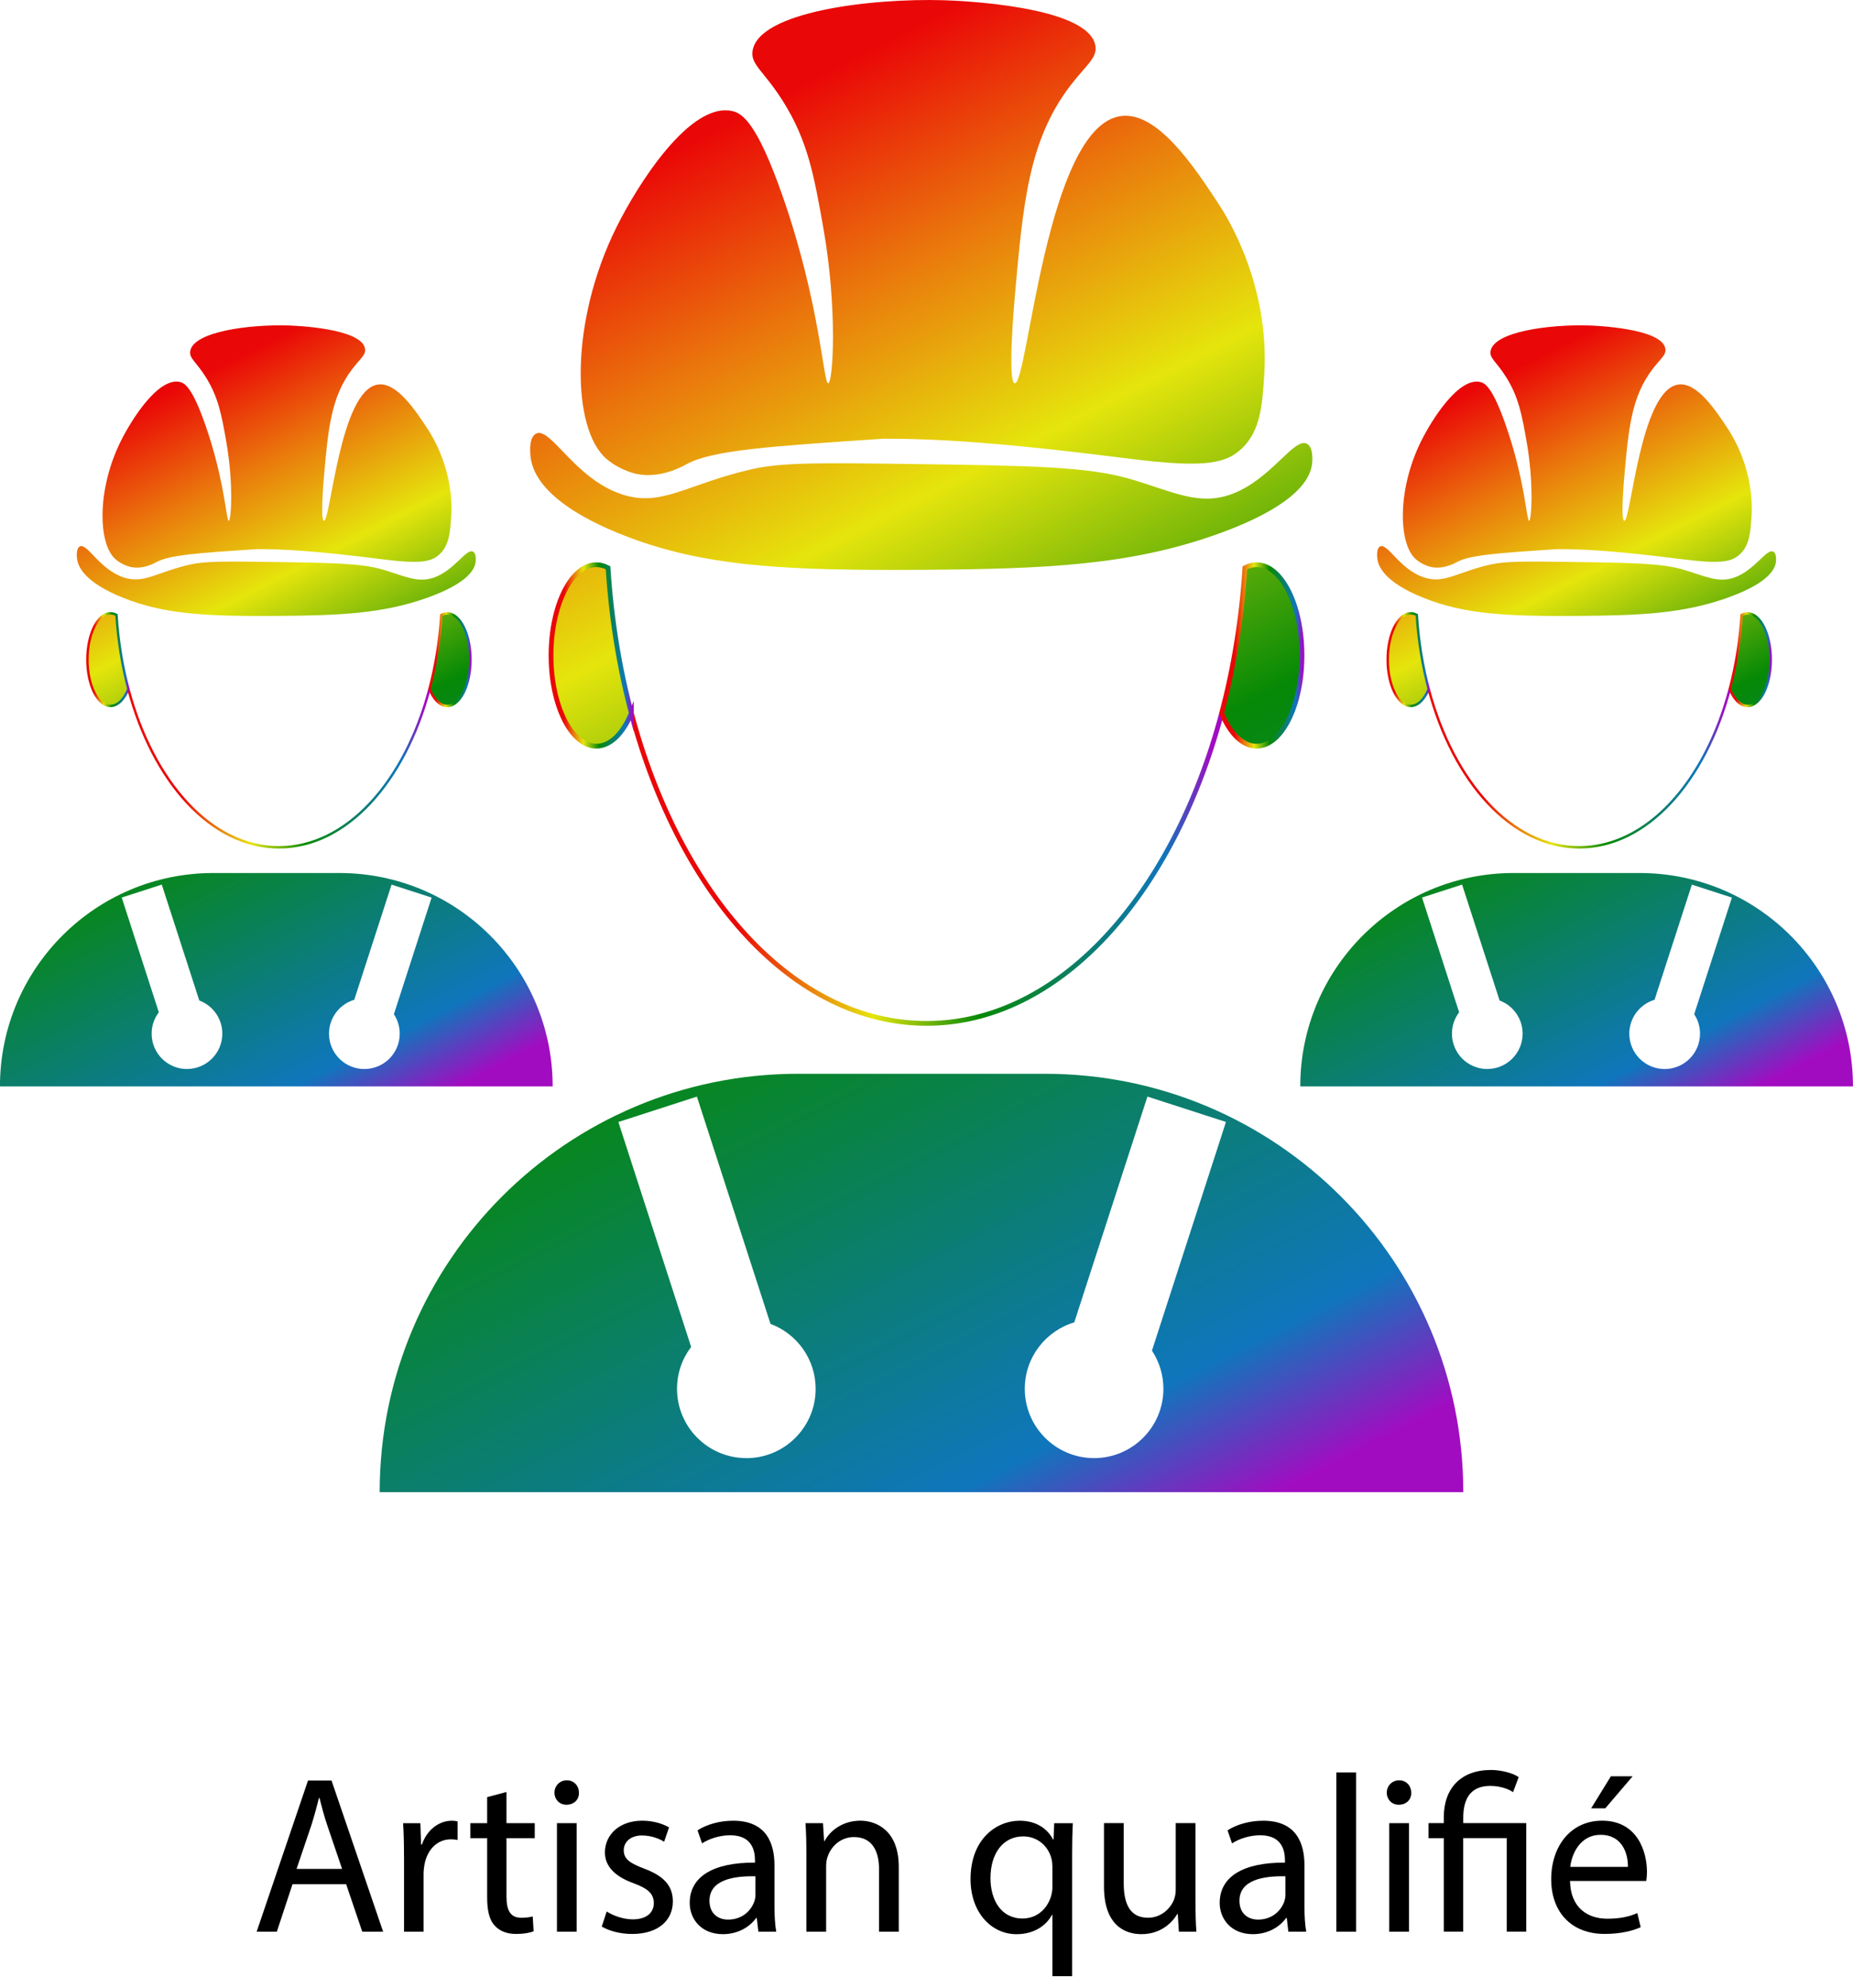 <?xml version="1.0" encoding="UTF-8"?><svg id="Calque_1" xmlns="http://www.w3.org/2000/svg" xmlns:xlink="http://www.w3.org/1999/xlink" viewBox="0 0 540.85 580.16"><defs><style>.cls-1{fill:url(#Dégradé_sans_nom_32-11);stroke:url(#Dégradé_sans_nom_32-12);}.cls-1,.cls-2,.cls-3,.cls-4,.cls-5,.cls-6,.cls-7,.cls-8,.cls-9{stroke-miterlimit:10;}.cls-1,.cls-2,.cls-3,.cls-4,.cls-7,.cls-9{stroke-width:.71px;}.cls-10{fill:url(#Dégradé_sans_nom_32-7);}.cls-11{fill:url(#Dégradé_sans_nom_32-24);}.cls-2{stroke:url(#Dégradé_sans_nom_32-9);}.cls-2,.cls-5,.cls-12,.cls-7{fill:none;}.cls-3{fill:url(#Dégradé_sans_nom_32-19);stroke:url(#Dégradé_sans_nom_32-20);}.cls-13{fill:url(#Dégradé_sans_nom_32-10);}.cls-4{fill:url(#Dégradé_sans_nom_32-21);stroke:url(#Dégradé_sans_nom_32-22);}.cls-14{fill:url(#Dégradé_sans_nom_32-8);}.cls-5{stroke:url(#Dégradé_sans_nom_32);}.cls-5,.cls-6,.cls-8{stroke-width:1.39px;}.cls-15{fill:url(#Dégradé_sans_nom_32-23);}.cls-16{fill:url(#Dégradé_sans_nom_32-18);}.cls-6{fill:url(#Dégradé_sans_nom_32-3);stroke:url(#Dégradé_sans_nom_32-4);}.cls-17{fill:url(#Dégradé_sans_nom_32-16);}.cls-7{stroke:url(#Dégradé_sans_nom_32-17);}.cls-18{fill:url(#Dégradé_sans_nom_32-15);}.cls-19{fill:url(#Dégradé_sans_nom_32-2);}.cls-8{fill:url(#Dégradé_sans_nom_32-5);stroke:url(#Dégradé_sans_nom_32-6);}.cls-9{fill:url(#Dégradé_sans_nom_32-13);stroke:url(#Dégradé_sans_nom_32-14);}</style><linearGradient id="Dégradé_sans_nom_32" x1="183.61" y1="253.67" x2="357.24" y2="253.67" gradientUnits="userSpaceOnUse"><stop offset=".18" stop-color="#ea0707"/><stop offset=".29" stop-color="#ea750c"/><stop offset=".41" stop-color="#e5e50c"/><stop offset=".59" stop-color="#068906"/><stop offset=".9" stop-color="#0f76bc"/><stop offset=".98" stop-color="#a20cc1"/></linearGradient><linearGradient id="Dégradé_sans_nom_32-2" x1="56.98" y1="6.59" x2="301.49" y2="484.33" xlink:href="#Dégradé_sans_nom_32"/><linearGradient id="Dégradé_sans_nom_32-3" x1="73.89" y1="-2.06" x2="318.4" y2="475.68" xlink:href="#Dégradé_sans_nom_32"/><linearGradient id="Dégradé_sans_nom_32-4" x1="160.14" y1="191.3" x2="185.01" y2="191.3" xlink:href="#Dégradé_sans_nom_32"/><linearGradient id="Dégradé_sans_nom_32-5" x1="227.56" y1="-80.72" x2="472.07" y2="397.03" xlink:href="#Dégradé_sans_nom_32"/><linearGradient id="Dégradé_sans_nom_32-6" x1="355.84" y1="191.3" x2="380.71" y2="191.3" xlink:href="#Dégradé_sans_nom_32"/><linearGradient id="Dégradé_sans_nom_32-7" x1="173.49" y1="-53.04" x2="418" y2="424.71" xlink:href="#Dégradé_sans_nom_32"/><linearGradient id="Dégradé_sans_nom_32-8" x1="186.04" y1="-59.47" x2="430.55" y2="418.28" xlink:href="#Dégradé_sans_nom_32"/><linearGradient id="Dégradé_sans_nom_32-9" x1="37.13" y1="224.34" x2="125.69" y2="224.34" xlink:href="#Dégradé_sans_nom_32"/><linearGradient id="Dégradé_sans_nom_32-10" x1="-27.46" y1="98.31" x2="97.26" y2="341.99" xlink:href="#Dégradé_sans_nom_32"/><linearGradient id="Dégradé_sans_nom_32-11" x1="-18.84" y1="93.9" x2="105.88" y2="337.58" xlink:href="#Dégradé_sans_nom_32"/><linearGradient id="Dégradé_sans_nom_32-12" x1="25.16" y1="192.53" x2="37.84" y2="192.53" xlink:href="#Dégradé_sans_nom_32"/><linearGradient id="Dégradé_sans_nom_32-13" x1="59.55" y1="53.78" x2="184.26" y2="297.46" xlink:href="#Dégradé_sans_nom_32"/><linearGradient id="Dégradé_sans_nom_32-14" x1="124.98" y1="192.53" x2="137.66" y2="192.53" xlink:href="#Dégradé_sans_nom_32"/><linearGradient id="Dégradé_sans_nom_32-15" x1="31.97" y1="67.9" x2="156.68" y2="311.58" xlink:href="#Dégradé_sans_nom_32"/><linearGradient id="Dégradé_sans_nom_32-16" x1="38.37" y1="64.62" x2="163.08" y2="308.3" xlink:href="#Dégradé_sans_nom_32"/><linearGradient id="Dégradé_sans_nom_32-17" x1="416.66" y1="224.34" x2="505.22" y2="224.34" xlink:href="#Dégradé_sans_nom_32"/><linearGradient id="Dégradé_sans_nom_32-18" x1="352.08" y1="98.31" x2="476.79" y2="341.99" xlink:href="#Dégradé_sans_nom_32"/><linearGradient id="Dégradé_sans_nom_32-19" x1="360.7" y1="93.9" x2="485.41" y2="337.58" xlink:href="#Dégradé_sans_nom_32"/><linearGradient id="Dégradé_sans_nom_32-20" x1="404.69" y1="192.53" x2="417.38" y2="192.53" xlink:href="#Dégradé_sans_nom_32"/><linearGradient id="Dégradé_sans_nom_32-21" x1="439.08" y1="53.78" x2="563.79" y2="297.46" xlink:href="#Dégradé_sans_nom_32"/><linearGradient id="Dégradé_sans_nom_32-22" x1="504.51" y1="192.53" x2="517.2" y2="192.53" xlink:href="#Dégradé_sans_nom_32"/><linearGradient id="Dégradé_sans_nom_32-23" x1="411.5" y1="67.9" x2="536.21" y2="311.58" xlink:href="#Dégradé_sans_nom_32"/><linearGradient id="Dégradé_sans_nom_32-24" x1="417.9" y1="64.62" x2="542.62" y2="308.3" xlink:href="#Dégradé_sans_nom_32"/></defs><path class="cls-5" d="m184.28,208.13c14.15,53.19,47.38,90.56,86.15,90.56s71.99-37.36,86.15-90.56"/><path class="cls-19" d="m305,313.4h-72.08c-33.72,0-64.24,13.67-86.34,35.76-22.1,22.1-35.76,52.62-35.76,86.34h316.28c0-67.43-54.66-122.1-122.1-122.1Zm-87.16,112.17c-11.17,0-20.23-9.06-20.23-20.23,0-4.6,1.53-8.83,4.12-12.22l-21.24-65.65,22.92-7.41,21.48,66.33c7.69,2.87,13.18,10.28,13.18,18.96,0,11.17-9.06,20.23-20.23,20.23Zm121.73-20.23c0,11.17-9.06,20.23-20.23,20.23s-20.23-9.06-20.23-20.23c0-9.15,6.09-16.9,14.45-19.39l21.35-65.9,22.92,7.41-21.6,66.74c2.1,3.19,3.34,7.02,3.34,11.14Z"/><path class="cls-12" d="m238.06,405.34c0,11.17-9.06,20.23-20.23,20.23s-20.23-9.06-20.23-20.23c0-4.6,1.53-8.83,4.12-12.22l-21.24-65.65,22.92-7.41,21.48,66.33c7.69,2.87,13.18,10.28,13.18,18.96Z"/><path class="cls-12" d="m336.23,394.21c2.1,3.19,3.34,7.02,3.34,11.14,0,11.17-9.06,20.23-20.23,20.23s-20.23-9.06-20.23-20.23c0-9.15,6.09-16.9,14.45-19.39l21.35-65.9,22.92,7.41-21.6,66.74Z"/><path class="cls-6" d="m184.28,208.13c-2.41,5.9-6.09,9.65-10.21,9.65-7.31,0-13.24-11.86-13.24-26.48s5.93-26.48,13.24-26.48c1.18,0,2.32.31,3.41.9.94,14.9,3.28,29.14,6.8,42.41Z"/><path class="cls-8" d="m380.02,191.3c0,14.62-5.93,26.48-13.24,26.48-4.12,0-7.8-3.75-10.21-9.65,3.52-13.27,5.85-27.51,6.8-42.41,1.09-.59,2.24-.9,3.41-.9,7.31,0,13.24,11.86,13.24,26.48Z"/><path class="cls-10" d="m154.95,133.93c.6,3.71,3.54,12.91,26.48,22.07,23.92,9.55,48.32,10.57,88.26,10.3,35.71-.24,60.17-1.36,85.32-10.3,24.73-8.79,27.51-17.1,27.95-20.59.04-.33.56-4.78-1.47-5.88-3.76-2.05-10.52,10.51-22.07,14.71-9.58,3.48-17.03-.76-29.42-4.41-12.58-3.71-29.96-3.94-64.73-4.41-24.61-.33-36.91-.5-45.6,1.47-19.35,4.38-26.5,11.29-38.25,7.36-13.86-4.64-20.79-19.93-25.01-17.65-2.4,1.29-1.53,6.98-1.47,7.36Z"/><path class="cls-14" d="m213.79,32.43c-12.32-2.87-27.62,21.33-33.83,33.83-13.81,27.81-13.07,59.02-2.94,67.67,4.1,3.5,8.83,4.41,8.83,4.41,7.05,1.36,13.13-2.1,14.71-2.94,7.55-4.03,24.15-5.14,57.37-7.36h0c15.54,0,34.08,1.06,72.08,5.88,22.33,2.83,27.98,1.13,32.36-2.94,5.46-5.08,6.05-12.46,6.62-21.33,1.72-26.61-10.96-46.54-13.24-50.02-7.04-10.73-17.92-27.32-28.69-25.74-21.8,3.2-27.03,78.55-30.89,77.97-2.14-.32-.14-23.4,0-25.01,2.44-27.59,4.05-45.84,16.18-61.78,4.67-6.14,8-8.12,7.36-11.77C317.63,1.58,279.21.18,275.57.07c-21.64-.65-54.06,3.4-55.9,14.71-.67,4.09,3.2,5.8,8.83,14.71,7.28,11.53,9.11,21.82,11.77,36.78,4.29,24.13,2.84,45.52,1.47,45.6-1.43.09-2.31-23.04-13.24-54.43-7.67-22.05-12.02-24.38-14.71-25.01Z"/><path class="cls-2" d="m37.47,201.11c7.22,27.13,24.17,46.19,43.94,46.19s36.72-19.06,43.94-46.19"/><path class="cls-13" d="m99.04,254.8h-36.77c-17.2,0-32.77,6.97-44.04,18.24-11.27,11.27-18.24,26.84-18.24,44.04h161.32c0-34.39-27.88-62.28-62.28-62.28Zm-44.46,57.21c-5.7,0-10.32-4.62-10.32-10.32,0-2.35.78-4.5,2.1-6.24l-10.83-33.49,11.69-3.78,10.95,33.83c3.92,1.46,6.72,5.24,6.72,9.67,0,5.69-4.62,10.32-10.32,10.32Zm62.09-10.32c0,5.69-4.62,10.32-10.32,10.32s-10.32-4.62-10.32-10.32c0-4.67,3.11-8.62,7.37-9.89l10.89-33.61,11.69,3.78-11.01,34.04c1.07,1.63,1.7,3.58,1.7,5.68Z"/><path class="cls-12" d="m64.9,301.7c0,5.69-4.62,10.32-10.32,10.32s-10.32-4.62-10.32-10.32c0-2.35.78-4.5,2.1-6.24l-10.83-33.49,11.69-3.78,10.95,33.83c3.92,1.46,6.72,5.24,6.72,9.67Z"/><path class="cls-12" d="m114.97,296.02c1.07,1.63,1.7,3.58,1.7,5.68,0,5.69-4.62,10.32-10.32,10.32s-10.32-4.62-10.32-10.32c0-4.67,3.11-8.62,7.37-9.89l10.89-33.61,11.69,3.78-11.01,34.04Z"/><path class="cls-1" d="m37.47,201.11c-1.23,3.01-3.11,4.92-5.21,4.92-3.73,0-6.75-6.05-6.75-13.51s3.02-13.51,6.75-13.51c.6,0,1.19.16,1.74.46.48,7.6,1.67,14.86,3.47,21.63Z"/><path class="cls-9" d="m137.31,192.53c0,7.46-3.02,13.51-6.75,13.51-2.1,0-3.98-1.91-5.21-4.92,1.79-6.77,2.99-14.03,3.47-21.63.56-.3,1.14-.46,1.74-.46,3.73,0,6.75,6.05,6.75,13.51Z"/><path class="cls-18" d="m22.51,163.26c.31,1.89,1.81,6.58,13.51,11.25,12.2,4.87,24.65,5.39,45.02,5.25,18.22-.12,30.69-.69,43.52-5.25,12.61-4.48,14.03-8.72,14.26-10.5.02-.17.29-2.44-.75-3-1.92-1.04-5.37,5.36-11.25,7.5-4.88,1.78-8.69-.39-15.01-2.25-6.42-1.89-15.28-2.01-33.01-2.25-12.55-.17-18.82-.25-23.26.75-9.87,2.23-13.52,5.76-19.51,3.75-7.07-2.37-10.61-10.17-12.76-9-1.22.66-.78,3.56-.75,3.75Z"/><path class="cls-17" d="m52.52,111.49c-6.29-1.46-14.09,10.88-17.26,17.26-7.04,14.18-6.67,30.1-1.5,34.51,2.09,1.79,4.5,2.25,4.5,2.25,3.6.69,6.7-1.07,7.5-1.5,3.85-2.06,12.32-2.62,29.26-3.75h0c7.92,0,17.39.54,36.77,3,11.39,1.45,14.27.58,16.51-1.5,2.79-2.59,3.08-6.36,3.38-10.88.88-13.57-5.59-23.74-6.75-25.51-3.59-5.47-9.14-13.94-14.63-13.13-11.12,1.63-13.79,40.06-15.76,39.77-1.09-.16-.07-11.93,0-12.76,1.24-14.07,2.07-23.38,8.25-31.51,2.38-3.13,4.08-4.14,3.75-6-1.06-5.98-20.65-6.7-22.51-6.75-11.04-.33-27.57,1.73-28.51,7.5-.34,2.08,1.63,2.96,4.5,7.5,3.71,5.88,4.65,11.13,6,18.76,2.19,12.31,1.45,23.22.75,23.26-.73.04-1.18-11.75-6.75-27.76-3.91-11.25-6.13-12.44-7.5-12.76Z"/><path class="cls-7" d="m417,201.11c7.22,27.13,24.17,46.19,43.94,46.19s36.72-19.06,43.94-46.19"/><path class="cls-16" d="m478.57,254.8h-36.77c-17.2,0-32.77,6.97-44.04,18.24-11.27,11.27-18.24,26.84-18.24,44.04h161.32c0-34.39-27.88-62.28-62.28-62.28Zm-44.46,57.21c-5.7,0-10.32-4.62-10.32-10.32,0-2.35.78-4.5,2.1-6.24l-10.83-33.49,11.69-3.78,10.95,33.83c3.92,1.46,6.72,5.24,6.72,9.67,0,5.69-4.62,10.32-10.32,10.32Zm62.09-10.32c0,5.69-4.62,10.32-10.32,10.32s-10.32-4.62-10.32-10.32c0-4.67,3.11-8.62,7.37-9.89l10.89-33.61,11.69,3.78-11.01,34.04c1.07,1.63,1.7,3.58,1.7,5.68Z"/><path class="cls-12" d="m444.44,301.7c0,5.69-4.62,10.32-10.32,10.32s-10.32-4.62-10.32-10.32c0-2.35.78-4.5,2.1-6.24l-10.83-33.49,11.69-3.78,10.95,33.83c3.92,1.46,6.72,5.24,6.72,9.67Z"/><path class="cls-12" d="m494.5,296.02c1.07,1.63,1.7,3.58,1.7,5.68,0,5.69-4.62,10.32-10.32,10.32s-10.32-4.62-10.32-10.32c0-4.67,3.11-8.62,7.37-9.89l10.89-33.61,11.69,3.78-11.01,34.04Z"/><path class="cls-3" d="m417,201.11c-1.23,3.01-3.11,4.92-5.21,4.92-3.73,0-6.75-6.05-6.75-13.51s3.02-13.51,6.75-13.51c.6,0,1.19.16,1.74.46.48,7.6,1.67,14.86,3.47,21.63Z"/><path class="cls-4" d="m516.84,192.53c0,7.46-3.02,13.51-6.75,13.51-2.1,0-3.98-1.91-5.21-4.92,1.79-6.77,2.99-14.03,3.47-21.63.56-.3,1.14-.46,1.74-.46,3.73,0,6.75,6.05,6.75,13.51Z"/><path class="cls-15" d="m402.04,163.26c.31,1.89,1.81,6.58,13.51,11.25,12.2,4.87,24.65,5.39,45.02,5.25,18.22-.12,30.69-.69,43.52-5.25,12.61-4.48,14.03-8.72,14.26-10.5.02-.17.29-2.44-.75-3-1.92-1.04-5.37,5.36-11.25,7.5-4.88,1.78-8.69-.39-15.01-2.25-6.42-1.89-15.28-2.01-33.01-2.25-12.55-.17-18.82-.25-23.26.75-9.87,2.23-13.52,5.76-19.51,3.75-7.07-2.37-10.61-10.17-12.76-9-1.22.66-.78,3.56-.75,3.75Z"/><path class="cls-11" d="m432.06,111.49c-6.29-1.46-14.09,10.88-17.26,17.26-7.04,14.18-6.67,30.1-1.5,34.51,2.09,1.79,4.5,2.25,4.5,2.25,3.6.69,6.7-1.07,7.5-1.5,3.85-2.06,12.32-2.62,29.26-3.75h0c7.92,0,17.39.54,36.77,3,11.39,1.45,14.27.58,16.51-1.5,2.79-2.59,3.08-6.36,3.38-10.88.88-13.57-5.59-23.74-6.75-25.51-3.59-5.47-9.14-13.94-14.63-13.13-11.12,1.63-13.79,40.06-15.76,39.77-1.09-.16-.07-11.93,0-12.76,1.24-14.07,2.07-23.38,8.25-31.51,2.38-3.13,4.08-4.14,3.75-6-1.06-5.98-20.65-6.7-22.51-6.75-11.04-.33-27.57,1.73-28.51,7.5-.34,2.08,1.63,2.96,4.5,7.5,3.71,5.88,4.65,11.13,6,18.76,2.19,12.31,1.45,23.22.75,23.26-.73.04-1.18-11.75-6.75-27.76-3.91-11.25-6.13-12.44-7.5-12.76Z"/><path d="m85.38,549.92l-4.58,13.88h-5.89l14.99-44.12h6.87l15.06,44.12h-6.09l-4.71-13.88h-15.64Zm14.47-4.45l-4.32-12.7c-.98-2.88-1.64-5.5-2.29-8.05h-.13c-.66,2.62-1.37,5.3-2.23,7.99l-4.32,12.76h13.29Z"/><path d="m117.92,542c0-3.73-.07-6.94-.26-9.88h5.04l.2,6.22h.26c1.44-4.25,4.91-6.94,8.77-6.94.65,0,1.11.07,1.64.2v5.43c-.59-.13-1.18-.2-1.96-.2-4.06,0-6.94,3.08-7.72,7.4-.13.79-.26,1.7-.26,2.68v16.89h-5.7v-21.8Z"/><path d="m147.83,523.01v9.1h8.25v4.39h-8.25v17.08c0,3.93,1.11,6.15,4.32,6.15,1.5,0,2.62-.2,3.34-.39l.26,4.32c-1.11.46-2.88.79-5.11.79-2.68,0-4.84-.85-6.22-2.42-1.64-1.7-2.23-4.52-2.23-8.25v-17.28h-4.91v-4.39h4.91v-7.59l5.63-1.5Z"/><path d="m168.98,523.21c.07,1.96-1.37,3.53-3.67,3.53-2.03,0-3.47-1.57-3.47-3.53s1.51-3.6,3.6-3.6,3.53,1.57,3.53,3.6Zm-6.42,40.58v-31.68h5.76v31.68h-5.76Z"/><path d="m177.09,557.9c1.7,1.11,4.71,2.29,7.59,2.29,4.19,0,6.15-2.09,6.15-4.71,0-2.75-1.64-4.25-5.89-5.83-5.7-2.03-8.38-5.17-8.38-8.97,0-5.11,4.12-9.29,10.93-9.29,3.21,0,6.02.92,7.79,1.96l-1.44,4.19c-1.24-.79-3.54-1.83-6.48-1.83-3.4,0-5.3,1.96-5.3,4.32,0,2.62,1.9,3.8,6.02,5.37,5.5,2.09,8.31,4.84,8.31,9.56,0,5.56-4.32,9.49-11.85,9.49-3.47,0-6.68-.85-8.9-2.16l1.44-4.39Z"/><path d="m221.35,563.79l-.46-3.99h-.2c-1.77,2.49-5.17,4.71-9.69,4.71-6.42,0-9.69-4.52-9.69-9.1,0-7.66,6.81-11.85,19.05-11.78v-.65c0-2.62-.72-7.33-7.2-7.33-2.95,0-6.02.92-8.25,2.36l-1.31-3.8c2.62-1.7,6.42-2.81,10.41-2.81,9.69,0,12.04,6.61,12.04,12.96v11.85c0,2.75.13,5.43.52,7.59h-5.24Zm-.85-16.17c-6.28-.13-13.42.98-13.42,7.14,0,3.73,2.49,5.5,5.43,5.5,4.12,0,6.74-2.62,7.66-5.3.2-.59.33-1.24.33-1.83v-5.5Z"/><path d="m235.36,540.69c0-3.27-.07-5.96-.26-8.58h5.11l.33,5.24h.13c1.57-3.01,5.24-5.96,10.47-5.96,4.39,0,11.19,2.62,11.19,13.48v18.92h-5.76v-18.26c0-5.11-1.9-9.36-7.33-9.36-3.8,0-6.74,2.68-7.72,5.89-.26.72-.39,1.7-.39,2.68v19.05h-5.76v-23.11Z"/><path d="m307.17,558.89h-.13c-1.7,3.14-5.24,5.63-10.34,5.63-7.4,0-13.42-6.42-13.42-16.04,0-11.85,7.66-17.08,14.34-17.08,4.91,0,8.18,2.42,9.75,5.5h.13l.2-4.78h5.43c-.13,2.68-.2,5.43-.2,8.71v35.94h-5.76v-17.87Zm0-13.94c0-.79-.07-1.7-.26-2.42-.85-3.54-3.93-6.55-8.25-6.55-5.96,0-9.56,5.04-9.56,12.18,0,6.28,3.01,11.78,9.36,11.78,3.73,0,6.94-2.29,8.25-6.28.26-.79.46-1.9.46-2.75v-5.96Z"/><path d="m348.94,555.15c0,3.27.07,6.15.26,8.64h-5.11l-.33-5.17h-.13c-1.5,2.55-4.84,5.89-10.47,5.89-4.97,0-10.93-2.75-10.93-13.88v-18.53h5.76v17.54c0,6.02,1.83,10.08,7.07,10.08,3.86,0,6.55-2.68,7.59-5.24.33-.85.52-1.9.52-2.95v-19.44h5.76v23.04Z"/><path d="m376.04,563.79l-.46-3.99h-.2c-1.77,2.49-5.17,4.71-9.69,4.71-6.42,0-9.69-4.52-9.69-9.1,0-7.66,6.81-11.85,19.05-11.78v-.65c0-2.62-.72-7.33-7.2-7.33-2.95,0-6.02.92-8.25,2.36l-1.31-3.8c2.62-1.7,6.42-2.81,10.41-2.81,9.69,0,12.04,6.61,12.04,12.96v11.85c0,2.75.13,5.43.52,7.59h-5.24Zm-.85-16.17c-6.28-.13-13.42.98-13.42,7.14,0,3.73,2.49,5.5,5.43,5.5,4.12,0,6.74-2.62,7.66-5.3.2-.59.33-1.24.33-1.83v-5.5Z"/><path d="m390.05,517.32h5.76v46.48h-5.76v-46.48Z"/><path d="m411.91,523.21c.07,1.96-1.37,3.53-3.67,3.53-2.03,0-3.47-1.57-3.47-3.53s1.51-3.6,3.6-3.6,3.53,1.57,3.53,3.6Zm-6.42,40.58v-31.68h5.76v31.68h-5.76Z"/><path d="m421.41,563.79v-27.3h-4.45v-4.39h4.45v-1.7c0-8.38,4.91-13.81,13.81-13.81,2.95,0,6.42.92,8.05,2.09l-1.64,4.39c-1.37-.98-3.86-1.83-6.68-1.83-6.09,0-7.86,4.25-7.86,9.29v1.57h18.39v31.68h-5.7v-27.3h-12.7v27.3h-5.69Z"/><path d="m458.26,549c.13,7.79,5.11,11,10.87,11,4.12,0,6.61-.72,8.77-1.64l.98,4.12c-2.03.92-5.5,1.96-10.54,1.96-9.75,0-15.58-6.42-15.58-15.97s5.63-17.08,14.86-17.08c10.34,0,13.09,9.1,13.09,14.92,0,1.18-.13,2.09-.2,2.68h-22.26Zm16.89-4.12c.07-3.67-1.51-9.36-7.99-9.36-5.83,0-8.38,5.37-8.84,9.36h16.82Zm1.38-26.45l-7.99,9.36h-4.12l5.76-9.36h6.35Z"/></svg>